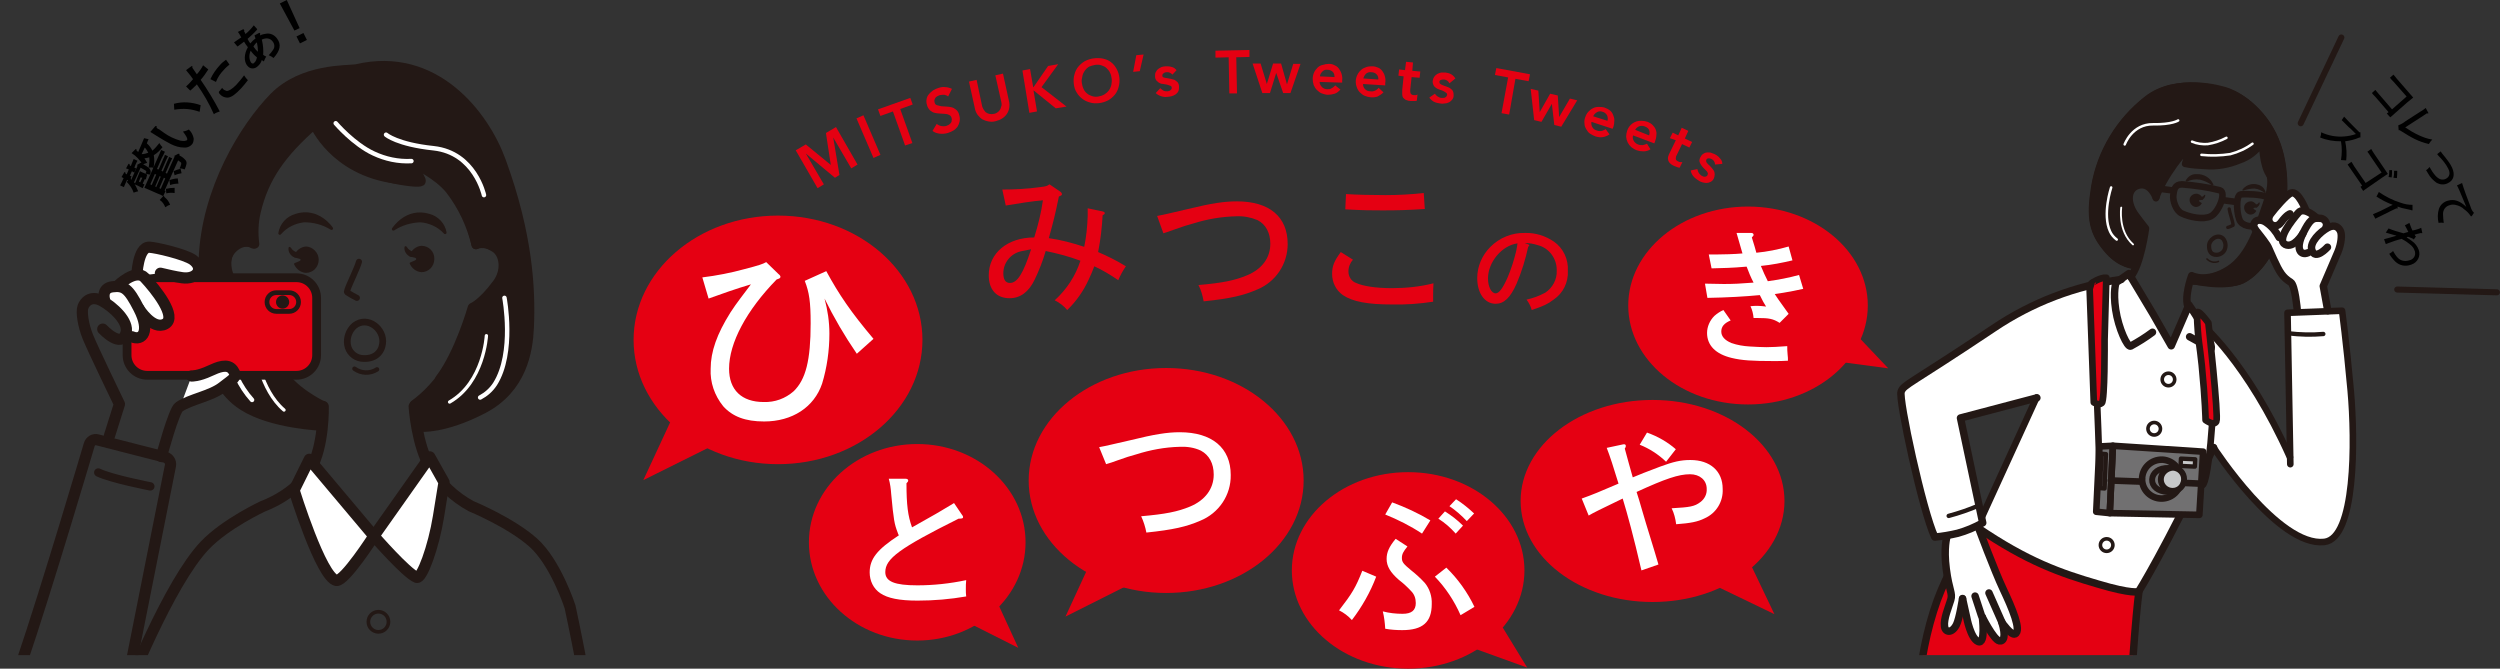 <?xml version="1.0" encoding="utf-8"?>
<!-- Generator: Adobe Illustrator 24.3.0, SVG Export Plug-In . SVG Version: 6.00 Build 0)  -->
<svg version="1.1" id="レイヤー_1" xmlns="http://www.w3.org/2000/svg" xmlns:xlink="http://www.w3.org/1999/xlink" x="0px"
	 y="0px" viewBox="0 0 720.1 192.6" style="enable-background:new 0 0 720.1 192.6;" xml:space="preserve">
<rect x="0" y="0" width="720.1" height="192.6" fill="#333333" stroke="none"/>
<style type="text/css">
	.st0{fill:#E50012;}
	.st1{fill:#FFFFFF;}
	.st2{clip-path:url(#SVGID_2_);}
	.st3{fill:none;stroke:#231815;stroke-width:1.06;stroke-linecap:round;stroke-linejoin:round;}
	.st4{fill:none;stroke:#231815;stroke-width:3.23;stroke-linecap:round;stroke-linejoin:round;}
	.st5{fill:none;stroke:#231815;stroke-width:3.02;stroke-linecap:round;stroke-linejoin:round;}
	.st6{fill:none;stroke:#231815;stroke-width:2.59;stroke-linecap:round;stroke-linejoin:round;}
	.st7{fill:#231815;stroke:#231815;stroke-width:2.58;stroke-linecap:round;stroke-linejoin:round;}
	.st8{fill:none;stroke:#FFFFFF;stroke-width:0.96;stroke-linecap:round;stroke-linejoin:round;}
	.st9{fill:none;stroke:#FFFFFF;stroke-width:1.29;stroke-linecap:round;stroke-linejoin:round;}
	.st10{fill:none;stroke:#231815;stroke-width:1.74;stroke-linecap:round;stroke-linejoin:round;}
	.st11{fill:none;}
	.st12{fill:#231815;stroke:#231815;stroke-width:0.87;stroke-linecap:round;stroke-linejoin:round;}
	.st13{fill:#231815;}
	.st14{fill:#E40012;}
	.st15{fill:none;stroke:#231815;stroke-width:2.53;stroke-linecap:round;stroke-linejoin:round;}
	.st16{fill:none;stroke:#231815;stroke-width:1.36;stroke-linecap:round;stroke-linejoin:round;}
	.st17{fill:none;stroke:#231815;stroke-width:1.94;stroke-linecap:round;stroke-linejoin:round;}
	.st18{fill:none;stroke:#231815;stroke-width:1.29;stroke-linecap:round;stroke-linejoin:round;}
	.st19{fill:#FFFFFF;stroke:#231815;stroke-width:3.23;stroke-linecap:round;stroke-linejoin:round;}
	.st20{fill:none;stroke:#231815;stroke-width:2.41;stroke-linecap:round;stroke-linejoin:round;}
	.st21{clip-path:url(#SVGID_4_);}
	.st22{fill:#4C4948;}
	.st23{fill:none;stroke:#231815;stroke-width:1.9;stroke-linecap:round;stroke-linejoin:round;}
	.st24{fill:none;stroke:#231815;stroke-width:2.15;stroke-linecap:round;stroke-linejoin:round;}
	.st25{fill:#231815;stroke:#231815;stroke-width:0.41;stroke-linecap:round;stroke-linejoin:round;}
	.st26{fill:#231815;stroke:#231815;stroke-width:0.49;stroke-linecap:round;stroke-linejoin:round;}
	.st27{fill:none;stroke:#231815;stroke-width:0.98;stroke-linecap:round;stroke-linejoin:round;}
	.st28{fill:none;stroke:#231815;stroke-width:1.23;stroke-linecap:round;stroke-linejoin:round;}
	.st29{fill:none;stroke:#231815;stroke-width:0.46;stroke-linecap:round;stroke-linejoin:round;}
	.st30{fill:none;stroke:#FFFFFF;stroke-width:0.73;stroke-linecap:round;stroke-linejoin:round;}
	.st31{fill:none;stroke:#FFFFFF;stroke-width:0.54;stroke-linecap:round;stroke-linejoin:round;}
	.st32{fill:none;stroke:#231815;stroke-width:1.04;stroke-linecap:round;stroke-linejoin:round;}
	.st33{fill:none;stroke:#231815;stroke-width:1.26;stroke-linecap:round;stroke-linejoin:round;}
	.st34{fill:#717071;}
	.st35{fill:#E50012;stroke:#231815;stroke-width:1.92;stroke-linecap:round;stroke-linejoin:round;}
	.st36{fill:#C7C8C9;stroke:#231815;stroke-width:1.71;stroke-linecap:round;stroke-linejoin:round;}
	.st37{fill:none;stroke:#231815;stroke-width:1.71;stroke-linecap:round;stroke-linejoin:round;}
	.st38{fill:#C7C8C9;stroke:#231815;stroke-width:1.26;stroke-linecap:round;stroke-linejoin:round;}
	.st39{fill:none;stroke:#231815;stroke-width:1.75;stroke-linecap:round;stroke-linejoin:round;}
</style>
<g id="レイヤー_2_1_">
	<g id="レイヤー_1-2">
		<ellipse class="st0" cx="224.1" cy="97.9" rx="41.6" ry="35.8"/>
		<path class="st1" d="M202.3,79.9c4.1-0.5,8.2-1.3,12.2-2.4c4.2-1.1,5.1-1.4,6.2-2l3.5,3.4c0.4,0.3,0.6,0.6,0.6,0.8
			c0,0.4-0.2,0.5-1.1,0.8C215,89.4,210,98.8,210,106.2c0,6.1,3.6,9.6,10,9.6c3.2,0.1,6.2-1,8.6-3.1c3.5-3.4,4.9-8.9,4.9-19.6
			c0-6.1-0.4-8.9-1.7-12.2l6.2-2.8c3.7,6.8,7.1,11.8,13.6,19.5l-4.8,4.3c-3.5-5.1-6.6-10.4-9.3-15.9c0.9,3.3,1.4,6.7,1.4,10.1
			c0,4.9-0.7,9.8-2.1,14.4c-2.3,6.8-8.6,10.9-16.7,10.9c-5.4,0-9.1-1.4-11.8-4.4c-2.5-3.1-3.8-6.9-3.6-10.8c0-4.9,1.8-10,5.7-16.2
			c1.8-2.8,3.9-5.4,5.9-8.1c-4.4,1.3-8.3,2.7-12.2,4.1L202.3,79.9z"/>
		<path class="st0" d="M317.6,60.9c0.4,0.1,0.6,0.2,0.6,0.5s-0.1,0.3-0.6,0.6c-0.2,3.6-0.6,7.1-1.3,10.6c2.8,1.2,5.4,2.5,8,4.1
			c-0.9,1.3-1.6,2.6-2.2,4c-2.2-1.5-4.5-2.9-6.9-4c-0.5,1.3-1,2.6-1.6,3.8c-1.5,3.3-3.6,6.3-6.2,8.8c-1-1.2-2.2-2.1-3.6-2.8
			c3.4-3.1,6-7,7.4-11.4c-3.2-1.2-6.6-2.1-10-2.8c-0.8,2.8-1.9,5.6-3.2,8.3c-1.7,3.5-4.1,5.3-7.2,5.3c-3.8,0-6-2.5-6-6.6
			c0-6.4,5.4-10.9,13.1-10.9c1.1-3.5,2-7.1,2.5-10.7c-2.7,0.2-7.2,0.9-10.7,1.5l-1-4.6c3.6,0,7.3-0.2,10.9-0.7
			c1.7-0.2,2-0.3,2.7-0.8l3.1,2.1c0.3,0.2,0.4,0.4,0.5,0.7c0,0.3-0.3,0.5-0.9,0.7c-1.1,5.4-1.6,7.3-2.9,12c3.5,0.5,6.9,1.4,10.2,2.5
			c0.6-2.9,0.9-5.9,1-8.9c0-0.5,0-1.1,0-1.5v-0.7L317.6,60.9z M294,72.4c-2.9,0.7-5,3.3-5,6.3c0,1.8,0.6,2.8,1.9,2.8
			c2.1,0,3.8-2.6,6.1-9.7C295.9,72,294.9,72.2,294,72.4z"/>
		<path class="st0" d="M333.3,62.2c2.7-0.5,3.2-0.7,8.9-2c6.9-1.7,10.6-2.2,14.1-2.2c9.3,0,14.6,4.4,14.6,12.3
			c0,5.7-3.4,10.9-8.8,13.1c-3.9,1.7-7.7,2.6-15.4,3.4c-0.3-1.6-0.7-3.2-1.5-4.7c6.9-0.6,10.4-1.3,14-2.8c4.3-1.8,6.7-5,6.7-9.1
			c0-3.1-1.3-5.6-3.7-6.8c-1.9-0.8-4-1.2-6.1-1.1c-4.2,0.1-8.4,0.8-12.5,2.1c-2.1,0.6-2.5,0.7-5.3,1.7c-1.6,0.6-1.7,0.6-3.2,1.1
			L333.3,62.2z"/>
		<path class="st0" d="M389.7,74.8c-0.8,0.9-1.3,2.1-1.3,3.4c0,1.4,0.8,2.8,2.2,3.3c2,0.9,5.6,1.5,10.3,1.5c4,0,8.1-0.4,12-1.4
			c-0.1,1.4-0.1,2.6-0.1,3.7c0,0.5,0,0.8,0,1.6c-3.9,0.6-7.9,0.9-11.9,0.8c-6.9,0-11.3-0.8-14.1-2.7c-2-1.4-3.1-3.7-3.1-6.1
			c0-2.3,0.6-3.7,2.5-6.3L389.7,74.8z M387.7,55.9c3,0.2,7.5,0.3,11.4,0.3c3.7,0,7.3-0.2,11-0.6l0.3,4.6c-4.8,0.3-7.5,0.4-12.1,0.4
			c-3.1,0-5.5,0-10.8-0.3L387.7,55.9z"/>
		<path class="st0" d="M440.2,70.4c0.3,0.1,0.3,0.2,0.3,0.3s-0.1,0.3-0.3,0.3c-0.8,3.7-1.9,7.3-3.4,10.8c-1.8,4-3.6,5.7-6,5.7
			c-3.1,0-5.3-3-5.3-7.4c0-3.4,1.4-6.6,3.8-9c2.6-2.6,6.2-4.1,9.9-4c3-0.1,5.9,0.8,8.4,2.5c2.7,1.9,4.2,5.1,4,8.4
			c0.2,3.3-1.4,6.5-4.1,8.3c-1.7,1.3-2.8,1.8-6.3,3c-0.3-1.1-0.8-2.1-1.5-3c1.9-0.4,3.7-1.1,5.4-2c2.1-1.4,3.4-3.8,3.3-6.3
			c0.1-3.5-2.2-6.6-5.5-7.4c-1.2-0.4-2.5-0.6-3.7-0.6L440.2,70.4z M428.6,80.2c0,2.4,1,4.3,2.2,4.3c1,0,2.1-1.5,3.5-4.7
			c1-2.4,1.8-4.9,2.4-7.4c0.2-0.8,0.3-1.6,0.4-2.3C432.6,70.7,428.6,75.5,428.6,80.2z"/>
		<polyline class="st0" points="194.4,118.7 185.3,138.3 205,128.5 		"/>
		<ellipse class="st0" cx="335.9" cy="138.4" rx="39.6" ry="32.4"/>
		<path class="st1" d="M316.6,128.8c2.7-0.5,3.2-0.7,9-2c6.9-1.7,10.6-2.3,14.2-2.3c9.3,0,14.7,4.5,14.7,12.3
			c0.1,5.8-3.4,11-8.8,13.2c-3.9,1.7-7.8,2.6-15.5,3.4c-0.3-1.6-0.8-3.2-1.5-4.7c6.9-0.6,10.5-1.3,14.1-2.8c4.3-1.8,6.8-5.1,6.8-9.2
			c0-3.2-1.3-5.6-3.7-6.9c-1.9-0.9-4-1.2-6.1-1.1c-4.3,0.1-8.5,0.9-12.6,2.2c-2.1,0.6-2.5,0.7-5.3,1.7c-1.6,0.6-1.7,0.6-3.3,1.1
			L316.6,128.8z"/>
		<polyline class="st0" points="316,157.9 306.9,177.6 326.6,167.7 		"/>
		<ellipse class="st0" cx="476" cy="144.3" rx="38" ry="29.1"/>
		<path class="st1" d="M467.5,128c0.4-0.1,0.8,0,0.8,0.4c0,0.2,0,0.4-0.3,0.8c1.1,3.9,1.3,4.9,2.3,8.3c0.6-0.3,5.2-2.1,7.9-3.1
			c3.8-1.4,5.9-1.9,8.7-1.9c5.7,0,9.3,3.2,9.3,8.3c0.2,3.6-1.8,7-5.2,8.5c-2,1-4.1,1.4-8.2,1.7c-0.2-1.6-0.6-3.2-1.3-4.6
			c5.3-0.3,6.6-0.5,8.3-1.8c1.2-0.9,1.9-2.3,1.8-3.8c0-2.5-2-4.2-4.8-4.2c-3.3,0-7.1,1.3-15.4,5.1c0.7,2.2,0.8,2.5,1.6,5.3
			c1.5,5.2,3.2,10.4,4.7,15.6l-4.9,1.7c-2.3-9.9-4-16.1-5.4-20.7c-6.6,3.2-8.3,4-9.8,4.9l-2-4.9c3.1-1.1,5-1.9,10.6-4.3
			c-1.4-4.6-2.5-8-3.4-10.3L467.5,128z M479.9,133c-2.2-2.1-4.8-3.8-7.6-4.9l2.1-3.5c3.1,1.1,5.9,2.7,8.3,4.8L479.9,133z"/>
		<polyline class="st0" points="491.6,167.5 511.1,176.9 501.6,157 		"/>
		<ellipse class="st0" cx="264.2" cy="156.2" rx="31.2" ry="28.3"/>
		<path class="st1" d="M277.1,148.3c0.2,0.2,0.3,0.4,0.3,0.7c0,0.3-0.3,0.4-1.3,0.4c-17,8.5-21.1,11.5-21.1,15.4
			c0,2.7,2.7,3.8,9.2,3.8c4.7,0,9.4-0.5,14.1-1.5c-0.1,0.9-0.1,1.7-0.1,2.6c0,0.7,0,1.4,0.1,2.1c-4.6,0.8-9.3,1.2-14,1.2
			c-5.3,0-8.6-0.7-10.7-2.1c-2-1.3-3.1-3.6-3.1-6c0-3.9,2.1-6.6,8.4-10.7c0-0.1-0.2-0.3-0.3-0.7c-1-2.6-1.2-3.7-1.9-11.2
			c-0.1-1.5-0.3-3-0.7-4.4h4.9c0.4,0,0.7,0.2,0.7,0.5s-0.2,0.5-0.5,0.8c0,6.2,0.4,9.4,1.6,12.7l6.9-3.9c0.8-0.5,2.6-1.5,5.2-3.1
			L277.1,148.3z"/>
		<polyline class="st0" points="286.5,171.8 293.3,186.6 278.6,179.2 		"/>
		<ellipse class="st0" cx="405.6" cy="164.3" rx="33.5" ry="28.3"/>
		<path class="st1" d="M396.4,166.1c-1.7,4.5-4.1,8.7-7,12.5c-1.1-1.2-2.3-2.1-3.7-2.8c3.8-4.9,4.8-6.6,6.7-11.4L396.4,166.1z
			 M405.4,157.4c-1.2,1.5-1.6,2.2-1.6,3.3c0,1.2,0.4,1.7,2.7,3.6c1.4,1.1,2.7,2.3,3.9,3.6c1.4,1.7,2.1,3.9,2,6.1
			c0,5.2-2.6,7.5-8.5,7.5c-1.6,0-3.3-0.1-4.9-0.4c-0.1-1.7-0.3-3.4-0.7-5c1.9,0.5,3.8,0.7,5.7,0.7c2.6,0,3.8-1,3.8-3.1
			c0-1.3-0.4-2.5-1.3-3.4c-1.1-1.2-2.3-2.3-3.6-3.3c-2.4-2.1-3.5-3.9-3.5-6c0-1.9,0.7-3.5,2.6-5.8L405.4,157.4z M401,144.7
			c3.8,1.4,7.5,3.1,11,5.2l-2.4,3.8c-3.3-2.2-6.9-4-10.6-5.5L401,144.7z M416.6,163.5c3.3,3.2,6.1,7.1,8.1,11.3l-4,2.4
			c-1.8-4.1-4.3-7.9-7.4-11.1L416.6,163.5z M416.2,147.3c1.9,1.2,3.6,2.5,5.2,4.1l-2.1,2.3c-1.5-1.7-3.1-3.1-5-4.3L416.2,147.3z
			 M419.4,143.8c1.9,1.2,3.6,2.6,5.2,4.1l-2.1,2.2c-1.5-1.6-3.2-3.1-5-4.3L419.4,143.8z"/>
		<polyline class="st0" points="431.4,178.4 439.9,192.3 424.4,186.7 		"/>
		<ellipse class="st0" cx="503.5" cy="88" rx="34.5" ry="28.5"/>
		<path class="st1" d="M504.5,67.1c0.4,0,0.6,0.3,0.6,0.5s0,0.3-0.5,0.8c0.7,2.3,1,3.2,1.3,4.4c3.1-0.3,6.2-0.9,9.3-1.8l1.1,4
			c-3,0.7-6,1.3-9.1,1.6c0.6,1.5,1.3,3,2,4.4c3-0.4,6.1-1,9-1.8l1.2,4c-2.3,0.5-3.2,0.7-5.6,1.1c-1.1,0.2-2,0.3-2.6,0.4l1,1.5
			c0.2,0.3,1.2,1.7,3,4.2l-2.6,2.6c-1.9-1.2-3.1-1.4-6.3-1.4c-0.4,0-0.6,0-1.2,0c-0.1-1.2-0.4-2.4-0.9-3.4c0.7-0.1,1.4-0.1,2.1-0.1
			c0.8,0,1.6,0.1,2.4,0.2c-0.5-0.8-1.1-1.8-1.8-3.3c-4.2,0.4-9.3,0.7-15.1,0.8l-0.7-4.1c0.9,0,4,0.1,5.4,0.1c2.8,0,4.9-0.1,8.6-0.4
			c-0.8-1.5-1.4-3-2-4.6c-4.5,0.4-6.7,0.4-10.1,0.5l-0.8-4c1.1,0,1.5,0,2.1,0c1.9,0,5.5-0.1,7.6-0.3c-0.1-0.4-0.3-1-1.7-5.9
			L504.5,67.1z M498.5,92.3c-1.9,0.8-2.7,1.8-2.7,3.2s1,2.5,2.9,3.3c1.7,0.6,3.5,0.9,5.3,1c1.5,0.1,3.6,0.2,4.8,0.2
			c1.7,0,3.2-0.1,6-0.3c0,1,0,1.3,0.1,2.4c0.1,0.8,0.1,1.1,0.1,1.8c-1.6,0.1-2.3,0.1-4.1,0.1c-6.3,0-9.2-0.2-12.1-0.9
			c-4.6-1.1-7.1-3.6-7.1-7.2c0-1.8,0.8-3.6,2.1-4.9c0.8-0.7,1.7-1.3,2.6-1.7L498.5,92.3z"/>
		<polyline class="st0" points="532.7,94.3 543.9,106.1 527.5,103.9 		"/>
		<path class="st0" d="M229.2,43.3l2.9-1.7l7.2,5.9l-1.4-9.2l2.9-1.7l6.2,10.8l-1.8,1.1l-5.2-8.9l0,0l1.8,10.8l-1.3,0.8l-8.4-7l0,0
			l5.2,8.9l-1.8,1.1L229.2,43.3z"/>
		<path class="st0" d="M246.7,34.1l2-0.9l4.9,11.4l-2,0.9L246.7,34.1z"/>
		<path class="st0" d="M257.2,32.1l-3.6,1.3l-0.7-1.9l9.3-3.3l0.7,1.9l-3.6,1.3l3.5,9.8l-2.1,0.7L257.2,32.1z"/>
		<path class="st0" d="M273.1,27.8c-0.3-0.3-0.7-0.4-1.1-0.5c-0.4,0-0.8,0-1.3,0.1c-0.2,0.1-0.5,0.2-0.7,0.3
			c-0.2,0.1-0.4,0.3-0.5,0.4c-0.1,0.2-0.3,0.4-0.3,0.6c-0.1,0.2-0.1,0.5,0,0.8c0.1,0.4,0.3,0.7,0.7,0.8c0.4,0.1,0.8,0.2,1.2,0.3
			c0.5,0,1,0.1,1.5,0.1c0.5,0,1,0.1,1.5,0.2c0.5,0.1,0.9,0.4,1.3,0.7c0.5,0.4,0.8,1,0.9,1.6c0.2,0.6,0.2,1.2,0.1,1.8
			c-0.1,0.5-0.3,1-0.6,1.5c-0.3,0.4-0.7,0.8-1.2,1.1c-0.5,0.3-1,0.5-1.6,0.7c-0.7,0.2-1.5,0.3-2.3,0.2c-0.8-0.1-1.5-0.3-2.1-0.8
			l1.2-2c0.4,0.3,0.8,0.5,1.3,0.6c0.5,0.1,1,0.1,1.4,0c0.3-0.1,0.5-0.2,0.7-0.3c0.2-0.1,0.4-0.3,0.6-0.5c0.2-0.2,0.3-0.4,0.3-0.7
			c0.1-0.3,0.1-0.5,0-0.8c-0.1-0.4-0.3-0.7-0.7-0.9c-0.4-0.2-0.8-0.3-1.2-0.3c-0.5,0-1-0.1-1.5-0.1c-0.5,0-1-0.1-1.5-0.2
			c-0.5-0.1-0.9-0.4-1.3-0.7c-0.4-0.4-0.8-1-0.9-1.6c-0.2-0.6-0.2-1.1-0.1-1.7c0.1-0.5,0.3-1,0.7-1.4c0.3-0.4,0.8-0.8,1.2-1.1
			c0.5-0.3,1-0.5,1.6-0.7c0.6-0.2,1.3-0.3,1.9-0.2c0.6,0,1.3,0.2,1.9,0.5L273.1,27.8z"/>
		<path class="st0" d="M290.6,29c0.2,0.7,0.2,1.4,0.1,2.1c-0.2,1.2-0.9,2.3-2,3c-0.6,0.4-1.2,0.6-1.9,0.8c-0.7,0.2-1.3,0.2-2,0.1
			c-0.6-0.1-1.2-0.3-1.8-0.6c-0.5-0.3-1-0.8-1.4-1.3c-0.4-0.6-0.7-1.2-0.8-1.9l-1.7-7.7l2.2-0.5l1.6,7.6c0.1,0.3,0.2,0.6,0.4,0.9
			c0.2,0.3,0.4,0.6,0.6,0.8c0.3,0.2,0.6,0.4,1,0.5c0.4,0.1,0.9,0.1,1.4,0c0.5-0.1,0.9-0.3,1.2-0.6c0.3-0.2,0.5-0.5,0.7-0.9
			c0.1-0.3,0.2-0.7,0.3-1c0-0.3,0-0.7-0.1-1l-1.7-7.6l2.2-0.5L290.6,29z"/>
		<path class="st0" d="M294.5,20.3l2.2-0.4l0.9,5.2h0.1l4.2-6.1l2.9-0.5l-4.8,6.6l7.2,5.6l-3.1,0.5l-6.3-5.1h-0.1l1,6l-2.2,0.4
			L294.5,20.3z"/>
		<path class="st0" d="M309.3,24.2c-0.1-0.9-0.1-1.9,0.2-2.8c0.2-0.8,0.6-1.6,1.1-2.2c0.5-0.6,1.2-1.2,1.9-1.6
			c0.8-0.4,1.7-0.7,2.6-0.8c0.9-0.1,1.8-0.1,2.7,0.1c0.8,0.2,1.6,0.5,2.2,1c0.7,0.5,1.2,1.2,1.6,1.9c0.9,1.6,1.1,3.5,0.6,5.3
			c-0.2,0.8-0.6,1.6-1.1,2.2c-0.5,0.6-1.2,1.2-1.9,1.6c-0.8,0.4-1.7,0.7-2.6,0.8c-0.9,0.1-1.8,0.1-2.7-0.2c-1.6-0.4-3-1.5-3.8-2.9
			C309.7,26,309.4,25.1,309.3,24.2z M311.6,23.8c0.1,0.6,0.2,1.2,0.5,1.8c0.2,0.5,0.6,1,1,1.3c0.4,0.4,0.9,0.6,1.5,0.8
			c0.6,0.2,1.2,0.2,1.8,0.1c0.6-0.1,1.2-0.3,1.7-0.6c1-0.6,1.7-1.5,2-2.7c0.1-0.6,0.2-1.2,0.1-1.9c-0.1-0.6-0.2-1.2-0.5-1.7
			c-0.2-0.5-0.6-0.9-1-1.3c-0.4-0.4-0.9-0.6-1.5-0.8c-0.6-0.2-1.2-0.2-1.8-0.1c-0.6,0.1-1.2,0.3-1.7,0.5c-0.5,0.3-0.9,0.7-1.2,1.1
			c-0.3,0.4-0.6,1-0.7,1.5C311.6,22.6,311.5,23.2,311.6,23.8z"/>
		<path class="st0" d="M327.3,15.9l2.1-0.2l-1.1,4.8l-1.9,0.2L327.3,15.9z"/>
		<path class="st0" d="M337.7,21.5c-0.4-0.5-1.1-0.8-1.7-0.7c-0.3,0-0.6,0.1-0.8,0.3c-0.3,0.1-0.4,0.4-0.4,0.7
			c0,0.2,0.1,0.5,0.4,0.5c0.3,0.1,0.6,0.2,0.9,0.2l1.1,0.2c0.4,0.1,0.8,0.2,1.1,0.3c0.3,0.2,0.6,0.4,0.9,0.7
			c0.3,0.4,0.4,0.8,0.4,1.3c0,0.4,0,0.9-0.2,1.3c-0.2,0.4-0.5,0.7-0.8,0.9c-0.3,0.2-0.7,0.4-1.1,0.5c-0.4,0.1-0.9,0.2-1.3,0.2
			c-0.6,0.1-1.2,0-1.8-0.2c-0.6-0.2-1.1-0.5-1.5-0.9l1.3-1.4c0.3,0.3,0.6,0.5,0.9,0.7c0.4,0.2,0.8,0.2,1.1,0.2c0.2,0,0.3,0,0.5-0.1
			c0.2,0,0.3-0.1,0.4-0.2c0.1-0.1,0.2-0.2,0.3-0.3c0.1-0.1,0.1-0.3,0.1-0.4c0-0.3-0.1-0.5-0.4-0.6c-0.3-0.1-0.6-0.2-0.9-0.3
			c-0.3-0.1-0.7-0.1-1.1-0.2c-0.4,0-0.8-0.1-1.1-0.3c-0.3-0.1-0.6-0.4-0.9-0.7c-0.3-0.4-0.4-0.8-0.4-1.2c0-0.4,0-0.9,0.2-1.2
			c0.2-0.4,0.4-0.7,0.7-0.9c0.3-0.3,0.7-0.4,1-0.6c0.4-0.1,0.8-0.2,1.2-0.2c0.6,0,1.1,0,1.7,0.2c0.6,0.1,1,0.5,1.4,0.9L337.7,21.5z"
			/>
		<path class="st0" d="M353.9,16.5l-3.8,0.1l0-2l9.8-0.2v2l-3.8,0.1l0.2,10.4h-2.2L353.9,16.5z"/>
		<path class="st0" d="M360.8,18.3h2.3l1.8,5.9l0,0l1.8-5.9h2.3l1.7,6l0,0l1.8-5.9h2.1l-2.9,8.4h-2.1l-2-5.8l0,0l-1.8,5.8h-2.2
			L360.8,18.3z"/>
		<path class="st0" d="M380.1,23.6c0,0.6,0.3,1.1,0.7,1.5c0.4,0.4,0.9,0.6,1.5,0.6c0.5,0,0.9,0,1.3-0.3c0.4-0.2,0.7-0.5,1-0.8
			l1.5,1.2c-0.5,0.5-1,1-1.7,1.2c-0.6,0.2-1.3,0.3-1.9,0.3c-0.6,0-1.2-0.2-1.8-0.4c-0.5-0.2-1-0.6-1.4-1c-0.4-0.4-0.7-0.9-0.9-1.4
			c-0.4-1.2-0.4-2.5,0.1-3.6c0.2-0.5,0.6-1,1-1.4c0.4-0.4,0.9-0.7,1.5-0.8c0.6-0.2,1.2-0.3,1.8-0.3c0.6,0,1.1,0.1,1.6,0.4
			c0.5,0.2,0.9,0.5,1.2,0.9c0.3,0.4,0.6,0.9,0.8,1.5c0.2,0.7,0.3,1.3,0.2,2v0.6L380.1,23.6z M384.4,22.2c0-0.5-0.1-1.1-0.5-1.5
			c-0.4-0.4-1-0.6-1.5-0.6c-0.6-0.1-1.1,0.1-1.5,0.5c-0.4,0.4-0.7,0.9-0.7,1.4L384.4,22.2z"/>
		<path class="st0" d="M392.6,24.2c0,0.6,0.2,1.1,0.6,1.5c0.4,0.4,0.9,0.6,1.5,0.6c0.5,0.1,0.9,0,1.4-0.2c0.4-0.2,0.7-0.4,1-0.8
			l1.4,1.3c-0.5,0.5-1.1,0.9-1.7,1.2c-1.2,0.4-2.5,0.3-3.7-0.2c-0.5-0.2-1-0.6-1.4-1c-0.4-0.4-0.7-0.9-0.9-1.5
			c-0.7-1.8-0.1-3.8,1.3-5c0.4-0.4,1-0.6,1.5-0.8c0.6-0.2,1.2-0.2,1.8-0.2c0.5,0,1.1,0.2,1.6,0.4c0.5,0.2,0.9,0.6,1.2,1
			c0.3,0.4,0.6,1,0.7,1.5c0.2,0.7,0.2,1.3,0.1,2v0.6L392.6,24.2z M397,22.9c0.1-0.5-0.1-1.1-0.5-1.5c-0.4-0.4-0.9-0.6-1.5-0.6
			c-0.6-0.1-1.1,0.1-1.5,0.4c-0.4,0.4-0.7,0.9-0.8,1.4L397,22.9z"/>
		<path class="st0" d="M402.8,21.8l0.2-1.8l1.7,0.2l0.3-2.4L407,18l-0.2,2.4l2.3,0.2l-0.2,1.8l-2.3-0.2l-0.4,3.7c0,0.3,0,0.7,0.1,1
			c0.2,0.3,0.5,0.5,0.9,0.5c0.2,0,0.4,0,0.6,0c0.2,0,0.4-0.1,0.5-0.2l-0.2,1.8c-0.3,0.1-0.5,0.1-0.8,0.1c-0.3,0-0.6,0-0.9,0
			c-0.5,0-0.9-0.1-1.4-0.3c-0.3-0.1-0.6-0.4-0.8-0.6c-0.2-0.3-0.3-0.6-0.3-1c0-0.4,0-0.9,0-1.3l0.4-3.9L402.8,21.8z"/>
		<path class="st0" d="M417.5,24c-0.3-0.6-0.8-1-1.5-1.1c-0.3,0-0.6,0-0.9,0.1c-0.3,0.1-0.5,0.3-0.5,0.6c0,0.2,0.1,0.5,0.3,0.6
			c0.3,0.2,0.5,0.3,0.8,0.4l1.1,0.4c0.4,0.1,0.7,0.3,1,0.5c0.3,0.2,0.6,0.5,0.7,0.8c0.2,0.4,0.2,0.9,0.2,1.3c0,0.4-0.2,0.9-0.5,1.2
			c-0.3,0.3-0.6,0.6-0.9,0.7c-0.4,0.2-0.8,0.3-1.2,0.3c-0.4,0.1-0.9,0.1-1.3,0c-0.6-0.1-1.2-0.2-1.8-0.5c-0.5-0.3-1-0.7-1.3-1.2
			l1.6-1.1c0.2,0.3,0.5,0.6,0.8,0.8c0.3,0.2,0.7,0.4,1.1,0.4c0.2,0,0.3,0,0.5,0c0.2,0,0.3,0,0.5-0.1c0.1-0.1,0.3-0.1,0.4-0.3
			c0.1-0.1,0.2-0.3,0.2-0.4c0.1-0.3,0-0.5-0.3-0.7c-0.2-0.2-0.5-0.3-0.8-0.5c-0.3-0.1-0.7-0.3-1.1-0.4c-0.4-0.1-0.7-0.3-1-0.5
			c-0.3-0.2-0.6-0.5-0.7-0.8c-0.2-0.4-0.3-0.9-0.2-1.3c0.1-0.8,0.6-1.5,1.3-1.9c0.4-0.2,0.7-0.3,1.1-0.4c0.4,0,0.8,0,1.3,0
			c0.6,0.1,1.1,0.2,1.6,0.5c0.5,0.3,0.9,0.7,1.2,1.2L417.5,24z"/>
		<path class="st0" d="M434.4,22.3l-3.8-0.7l0.4-2l9.7,1.8l-0.4,2l-3.8-0.7L434.7,33l-2.2-0.4L434.4,22.3z"/>
		<path class="st0" d="M440.9,25.6l2.2,0.5l0.4,6.2l0,0l3-5.3l2.2,0.5l0.4,6.2l0,0l3.1-5.3l2.1,0.5l-4.6,7.6l-2-0.5l-0.7-6.1l0,0
			l-3,5.2l-2.1-0.5L440.9,25.6z"/>
		<path class="st0" d="M458.4,35.1c-0.1,0.6,0,1.1,0.3,1.6c0.3,0.5,0.8,0.8,1.3,0.9c0.4,0.2,0.9,0.2,1.4,0.1
			c0.4-0.1,0.8-0.3,1.1-0.5l1.1,1.5c-0.6,0.4-1.2,0.7-2,0.8c-0.7,0.1-1.3,0-2-0.2c-0.6-0.2-1.1-0.5-1.6-0.8
			c-0.5-0.3-0.8-0.8-1.1-1.3c-0.3-0.5-0.5-1-0.5-1.6c-0.1-0.6,0-1.3,0.2-1.8c0.2-0.6,0.5-1.2,0.9-1.6c0.4-0.4,0.8-0.8,1.3-1
			c0.5-0.3,1.1-0.4,1.6-0.4c0.6,0,1.2,0,1.8,0.2c0.5,0.2,1,0.4,1.5,0.8c0.4,0.3,0.7,0.7,0.9,1.2c0.2,0.5,0.4,1,0.4,1.6
			c0,0.7-0.1,1.4-0.3,2l-0.2,0.5L458.4,35.1z M463,34.8c0.2-0.5,0.1-1.1-0.1-1.6c-0.3-0.5-0.8-0.9-1.3-1c-0.5-0.2-1.1-0.2-1.6,0.1
			c-0.5,0.3-0.9,0.7-1.1,1.2L463,34.8z"/>
		<path class="st0" d="M470.4,39c-0.2,0.5-0.1,1.1,0.2,1.6c0.3,0.5,0.7,0.8,1.2,1c0.4,0.2,0.9,0.2,1.4,0.2c0.4-0.1,0.8-0.2,1.2-0.4
			l1,1.6c-0.6,0.4-1.3,0.6-2,0.6c-0.7,0-1.3-0.1-1.9-0.3c-0.6-0.2-1.1-0.5-1.6-0.9c-0.9-0.8-1.4-1.8-1.5-3c0-0.6,0.1-1.2,0.3-1.8
			c0.6-1.7,2.2-2.9,4.1-2.8c0.6,0,1.2,0.1,1.8,0.3c0.5,0.2,1,0.5,1.4,0.9c0.4,0.4,0.7,0.8,0.9,1.3c0.2,0.5,0.3,1.1,0.2,1.6
			c0,0.7-0.2,1.3-0.4,1.9l-0.2,0.5L470.4,39z M475,39c0.2-0.5,0.2-1.1,0-1.6c-0.3-0.5-0.7-0.8-1.3-1c-0.5-0.2-1.1-0.2-1.6,0
			c-0.5,0.2-0.9,0.6-1.1,1L475,39z"/>
		<path class="st0" d="M481,39.8l0.8-1.6l1.6,0.8l1-2.2l1.9,0.9l-1,2.2l2.1,1l-0.8,1.6l-2.1-1l-1.6,3.3c-0.2,0.3-0.2,0.7-0.2,1
			c0,0.3,0.3,0.5,0.7,0.7c0.2,0.1,0.4,0.2,0.6,0.2c0.2,0,0.4,0,0.6,0l-0.8,1.6c-0.3,0-0.6-0.1-0.8-0.2c-0.3-0.1-0.5-0.2-0.8-0.3
			c-0.4-0.2-0.8-0.4-1.2-0.8c-0.2-0.2-0.4-0.5-0.5-0.9c-0.1-0.3-0.1-0.7,0-1c0.1-0.4,0.3-0.8,0.5-1.2l1.7-3.5L481,39.8z"/>
		<path class="st0" d="M494,47.4c0-0.7-0.4-1.3-1-1.6c-0.3-0.1-0.5-0.2-0.8-0.2c-0.3,0-0.6,0.1-0.7,0.4c-0.1,0.2-0.1,0.5,0,0.7
			c0.2,0.3,0.4,0.5,0.6,0.7c0.3,0.2,0.5,0.5,0.8,0.8c0.3,0.3,0.5,0.6,0.7,0.9c0.2,0.3,0.3,0.7,0.3,1.1c0,0.4-0.1,0.9-0.3,1.3
			c-0.2,0.4-0.5,0.7-0.9,0.9c-0.4,0.2-0.8,0.3-1.2,0.3c-0.4,0-0.8-0.1-1.2-0.2c-0.4-0.1-0.8-0.3-1.2-0.6c-0.5-0.3-1-0.7-1.4-1.2
			c-0.4-0.5-0.6-1-0.7-1.6l1.9-0.4c0.1,0.4,0.2,0.7,0.4,1.1c0.2,0.3,0.5,0.6,0.8,0.8c0.1,0.1,0.3,0.1,0.4,0.2
			c0.2,0.1,0.3,0.1,0.5,0.1c0.2,0,0.3,0,0.5-0.1c0.1-0.1,0.3-0.2,0.3-0.3c0.1-0.2,0.2-0.5,0.1-0.7c-0.1-0.3-0.3-0.5-0.5-0.7
			c-0.2-0.2-0.5-0.5-0.8-0.8c-0.3-0.3-0.5-0.6-0.7-0.9c-0.2-0.3-0.3-0.6-0.4-1c0-0.4,0.1-0.9,0.4-1.3c0.2-0.4,0.5-0.7,0.9-0.9
			c0.3-0.2,0.7-0.3,1.1-0.3c0.4,0,0.8,0,1.2,0.2c1,0.3,1.8,0.8,2.4,1.6c0.4,0.4,0.6,1,0.6,1.5L494,47.4z"/>
		<g>
			<defs>
				<rect id="SVGID_1_" x="-4" y="-9.7" width="175.3" height="198.4"/>
			</defs>
			<clipPath id="SVGID_2_">
				<use xlink:href="#SVGID_1_"  style="overflow:visible;"/>
			</clipPath>
			<g class="st2">
				<circle class="st3" cx="109" cy="179.1" r="2.9"/>
				<circle class="st3" cx="109" cy="208.1" r="2.9"/>
				<circle class="st3" cx="109" cy="237.1" r="2.9"/>
				<path class="st4" d="M150.2,190.4c0,0,1.6,11.9,2.1,43.5c0.2,13.4,0.3,13.3,0.3,13.3"/>
				<path class="st4" d="M61.5,194.7c0,0-2.9,26.6-1.9,51.9"/>
				<path class="st5" d="M137.8,69.8c0,0,1.4-0.7,4.8,1.4c2.8,1.7,3.6,6.7,0.7,10.6c-4.3,5.8-7.1,6.9-7.1,6.9s-3.7,13.1-9.4,20.6"/>
				<path class="st6" d="M73,69.6c0,0-0.8-2.4-0.1-7.5c1-7.6,7.7-20.4,17-28.7c0,0,8.7,16.2,26.4,18.7c1.9,0.3,4.4,0.6,5,0.2
					l-2.2-5.2c0,0,7,3.2,10.5,7.6c3.6,4.7,6.1,10,7.5,15.8"/>
				<path class="st4" d="M36.2,199.6c0,0,12.4-31.6,22.8-42.5c6-6.3,16.8-11.3,16.8-11.3s9.2-3.2,13.7-10.7c3.9-6.6,3.6-18,3.6-18"
					/>
				<path class="st4" d="M119.3,117.1c0,0,0.7,11.1,4.7,17.7c2.9,4.6,6.9,8.4,11.7,11c0,0,11.4,4.7,17.9,10.5s10.6,18.5,10.6,18.5
					s6.3,28.9,9.4,53.9c2.6,21.2,1.9,18.9,1.9,18.9"/>
				<path class="st7" d="M73.4,70.3c-0.4-3.1-0.3-6.2,0.4-9.2c2.3-10,7.4-17,16.7-25.2c0,0,5.6,13.3,23.3,15.7
					c1.9,0.3,7,0.6,7.5,0.2l-2.8-5.7c0,0,7.6,3.1,11.1,7.5c5.8,7.1,7.5,16.9,7.5,16.9s2.2-1.1,5.5,0.7c2.8,1.6,3.3,5.5,1.4,9.6
					c-1.5,3.3-3.9,6-7,7.9c0,0-5.1,18.8-17.7,27.8l1.9,6.6c0,0,6.7,0.6,17.9-5.2c11.4-5.9,13.1-16.8,13.4-23.5
					c0.5-11.1-0.3-26.8-8.1-48.1c-4.8-13.2-19.1-31.9-41.8-26.5c-2.5,0.4-15.5-0.3-23.8,8.2S59.2,54.6,58.5,74.9
					c-0.6,16.7-0.2,34.6,11.4,42c8.3,5.4,23,5.9,23,5.9l0.1-6c0,0-9.3-4.3-12.7-11c-2.1-4.3-7.1-17-7.1-17c-3.4-1.7-5.9-4.6-7.2-8.1
					c-1.5-4.2-1-7.7,1.9-9.8C69.5,69.7,71.6,69.4,73.4,70.3z"/>
				<path class="st8" d="M73.6,100.8c0,0,1.3,11.4,8.2,17.3"/>
				<path class="st9" d="M66,88.2c0,0-0.9,7.4,0,12.9c0.8,5.3,3.1,10.2,6.6,14.1"/>
				<path class="st9" d="M96.7,35.5c0,0,5.1,6,10.9,8.7c3.4,1.6,7.1,2.4,10.9,2.2"/>
				<path class="st9" d="M111.2,38.8c0,0,3.2,2.8,13.7,3.9c11.9,1.3,14.5,13.5,14.5,13.5"/>
				<path class="st8" d="M140.1,96.7c0,0-0.7,13.4-10.6,19.1"/>
				<path class="st9" d="M145.3,85.8c0,0,3,15.8-2.7,24.8c-1.1,1.7-2.6,3-4.3,3.9"/>
				<path class="st5" d="M73,70.1c-2-1.1-4.4-0.8-6,0.8c-2.8,2.8-2.2,7.8,0.1,11c4.5,6.3,6.2,6.9,6.2,6.9s3.8,13.1,9.5,20.6"/>
				<path class="st10" d="M103.4,75.4c-0.5,1.9-2.8,6.4-3.4,8.3c-0.1,0.2-0.1,0.4,0,0.5c0.9,0.6,1.8,1.1,2.8,1.6"/>
				<path class="st11" d="M106.3,84.8c0.1,0.2,0.6,0.4,0.7,0.6"/>
				<path class="st12" d="M80.6,67.2c1.8-2.1,4.3-3.3,7-3.6c2.8,0,5.5,0.7,7.9,2.2c0,0-3.8-5.8-10.2-3.8
					C82.8,62.7,81,64.7,80.6,67.2z"/>
				<path class="st12" d="M128.2,67c-1.8-2-4.4-3.2-7.1-3.4c-2.8,0.1-5.5,0.9-7.8,2.4c0,0,3.7-5.9,10.2-4
					C125.9,62.6,127.8,64.6,128.2,67z"/>
				<path class="st13" d="M86.7,73.1c0,0-2.2-0.5-2.8-1.6c-0.1-0.1-0.3-0.4-0.5-0.4c-0.1,0-0.3,0.1-0.3,0.4c-0.1,1,0.5,2,1.4,2.5
					c0.1,0,0.2,0.1,0.3,0.1c1.1,0.4,2.1-0.7,2.1-0.8c0-0.1,0-0.1,0-0.2C86.8,73.2,86.8,73.1,86.7,73.1z"/>
				<path class="st13" d="M91.8,74.8c0,2.1-1.6,3.8-3.7,3.8c0,0,0,0,0,0c-1.5-0.1-2.8-1.1-3.4-2.5c-0.2-0.5,1.9-0.7,1.9-1.3
					c0-0.4-2.1-0.5-2-0.9c0.5-1.6,1.9-2.8,3.6-2.9C90.1,71.1,91.8,72.8,91.8,74.8z"/>
				<path class="st13" d="M120.1,72.9c0,0-2.2-0.5-2.8-1.6c-0.1-0.1-0.2-0.4-0.5-0.4c-0.1,0-0.3,0.1-0.3,0.4c-0.1,1,0.5,2,1.4,2.5
					c0.1,0,0.2,0.1,0.3,0.1c1.1,0.4,2.1-0.7,2.1-0.8c0-0.1,0-0.1,0-0.2C120.2,72.9,120.2,72.9,120.1,72.9z"/>
				<path class="st13" d="M125.1,74.6c0,2.1-1.6,3.8-3.7,3.8c0,0,0,0,0,0c-1.5-0.1-2.8-1.1-3.4-2.5c-0.2-0.5,1.9-0.7,1.9-1.3
					s-2.1-0.5-2-0.9c0.5-1.6,1.9-2.8,3.5-2.9C123.5,70.8,125.2,72.5,125.1,74.6z"/>
				<path class="st14" d="M42.4,80h43c3.2,0,5.8,2.6,5.8,5.8v16.5c0,3.2-2.6,5.8-5.8,5.8h-43c-3.2,0-5.8-2.6-5.8-5.8V85.8
					C36.6,82.6,39.2,80,42.4,80z"/>
				<path class="st15" d="M42.4,80h43c3.2,0,5.8,2.6,5.8,5.8v16.5c0,3.2-2.6,5.8-5.8,5.8h-43c-3.2,0-5.8-2.6-5.8-5.8V85.8
					C36.6,82.6,39.2,80,42.4,80z"/>
				<path class="st16" d="M79.6,84.3h3.7c1.5,0,2.7,1.2,2.7,2.7v0c0,1.5-1.2,2.7-2.7,2.7h-3.7c-1.5,0-2.7-1.2-2.7-2.7v0
					C76.9,85.5,78.1,84.3,79.6,84.3z"/>
				<circle class="st13" cx="81.4" cy="87" r="1.9"/>
				<path class="st17" d="M104,103.2c-2-0.3-3.6-1.9-3.9-3.9c-0.3-2,0.4-4.1,2-5.5c3.8-3,8.7,1,8.1,5.2
					C109.9,101.4,108,103.7,104,103.2z"/>
				<path class="st18" d="M102.1,106.2c1.9,1.4,4.5,1.5,6.5,0.2"/>
				<path class="st19" d="M39.4,79.5c0,0,0.3-8.4,3.6-8.3c2,0.1,10.1,2,12.5,3.6c3.5,2.5,1.2,5.8-3,5.2c-2.1-0.3-4.2-0.8-6.3-1.3"/>
				<path class="st19" d="M33.9,82.3c0,0,5.2-5.1,7.8-2.3c3.1,3.3,9.5,11.3,5.9,13.3S40,88.9,40,88.9"/>
				<path class="st19" d="M30.1,86.3c0,0-1-3.3,2.3-3.7s4.6,0.4,7.6,6.3c3.4,6.6,1,9.4-2,8.1"/>
				<path class="st20" d="M43.3,140.1c0,0-11.3-2.2-15-4"/>
				<path class="st19" d="M46.5,131.5c0,0,3.6-13.4,5.1-14.3c3.2-2.2,9.2-3.1,12.5-5.7c3-2.4,4.5-2.8,3-4.9s-4.4-0.8-6.6,0.2
					c-3.4,1.6-5.3,1.5-5.3,1.5"/>
				<path class="st4" d="M31.5,125.6l2.9-9.2c0,0-7.7-15.9-9.1-19.4s-1.9-7.2-1.4-8.6s2.2-3.4,5.4-1.8c3.3,1.8,7.9,6,7,9.3
					c-1.3,4.7-6.7-1.1-6.7-1.1"/>
				<path class="st4" d="M33.2,214l15.9-79.9c0.2-1.1-0.5-2.1-1.5-2.4l-19.5-5c-1-0.3-2.1,0.3-2.4,1.4c0,0-12.2,41.3-19.4,62.5
					c-9.7,28.6-4.3,52.5,17.5,53.4c12.6,0.5,28.1-20.9,36.4-33.8"/>
				<path class="st19" d="M107.7,154.4c0,0,9.3,10.7,12.3,11.9c1.5,0.6,4.9-8.8,6.3-17.5c1.4-8.7,1.6-9.9,1.6-9.9l-4.1-7.3
					L107.7,154.4l-18.6-22.1l-4.4,8.9c0,0,7.8,25.2,12.2,26C99.3,167.5,107.7,154.4,107.7,154.4z"/>
				<path d="M39.5,47.5l1-0.6c0.1,0,0.2,0,0.3,0c0.1,0,0.1,0.1,0.1,0.3c0.8,0.3,1.6,0.8,2.2,1.4c0.2,0.3,0.3,0.6,0.3,0.9
					c0,0.3-0.1,0.6-0.3,0.8c-0.4-0.1-0.8-0.2-1.2-0.3c0.1-0.1,0.1-0.3,0.2-0.4c0.1-0.2,0-0.4-0.2-0.5c-0.5-0.3-0.9-0.5-1.4-0.8
					l-1.9,4.2l0.3,0.3c0.2-0.4,0.4-0.8,0.5-1.2l0.4-1c0.2-0.5,0.4-0.9,0.5-1.3c0.2,0.1,0.2,0.1,0.8,0.4l0.5,0.2l0.8,0.4L42,51.7
					l-0.3-0.1l-0.6,1.3l0.5,0.2l-0.5,1.1c-0.4-0.2-0.8-0.4-1-0.5l-0.6-0.3c-0.2-0.1-0.5-0.2-0.7-0.3c0.4,0.6,0.7,1.3,1,2
					c-0.4,0.1-0.9,0.2-1.3,0.4c-0.4-1.2-1.1-2.2-2-3.1l0.4-0.5l-0.3-0.1l-0.4,0.9c-0.2,0.4-0.4,0.9-0.5,1.2l-1.1-0.5
					c0.2-0.3,0.4-0.9,0.6-1.2l0.4-0.9L35,51l0.7-1.2c0.1-0.2,0.2-0.3,0.3-0.2s0.2,0.2,0.2,0.5l0.3,0.1l0.6-1.4
					c-0.3-0.1-0.5-0.2-0.8-0.3l0.6-1.1c0.1-0.2,0.2-0.3,0.3-0.2s0.2,0.2,0.2,0.5l0.3,0.1l0.3-0.8c0.1-0.3,0.4-0.9,0.5-1.2l1.1,0.5
					c-0.2,0.3-0.4,0.8-0.6,1.2l-0.3,0.8l0.5,0.2l-0.5,1.2c-0.1-0.1-0.2-0.1-0.3-0.1L38,49.3l-0.6,1.3l0.5,0.2l-0.3,0.6h0.1
					c0,0,0.1,0.1,0,0.3l0.1,0.1l1.8-4L39.5,47.5z M42.8,40.1c-0.2,0.3-0.3,0.7-0.5,1.2c0.7,0.6,1.2,1.3,1.6,2.1
					c0.7-0.6,1.4-1.4,2-2.2c0.2,0.4,0.5,0.8,0.9,1.2c-0.7,0.9-1.5,1.7-2.5,2.3c0.2,1.2,0.2,2.4-0.1,3.6c-0.5-0.1-0.9-0.1-1.4,0
					c0.2-1,0.3-2,0.2-3c-0.5,0.2-0.9,0.2-1.4,0.3c0.3,0.4,0.5,0.8,0.8,1.3c-0.4,0.1-0.9,0.3-1.3,0.5c-0.8-1.3-1.9-2.5-3.2-3.3l1-1
					c0.1-0.1,0.2-0.2,0.3-0.2s0.1,0.2,0.1,0.4l0.5,0.5l1.2-2.8c0.1-0.3,0.4-0.9,0.5-1.2L42.8,40.1z M40.5,51.1L40,52.3l0.4,0.2
					l0.6-1.3L40.5,51.1z M40.8,44.4c0.7,0,1.3-0.2,1.9-0.4c-0.3-0.6-0.6-1.1-1-1.5L40.8,44.4z M45.7,48.8l1.3-3
					c0.2-0.3,0.4-0.9,0.5-1.2l0.9,0.4c-0.2,0.3-0.4,0.8-0.6,1.2l-1.3,3l0.4,0.2l1.3-3c0.2-0.3,0.4-0.9,0.5-1.2l0.9,0.4l-0.6,1.2
					l-1.3,3l0.4,0.2l2.2-4.9l-0.1-0.2l1.1-0.6c0.1,0,0.2,0,0.3,0c0.1,0,0.1,0.1,0.1,0.5c0.7,0.3,1.3,0.8,1.8,1.4
					c0.2,0.3,0.3,0.7,0.2,1.1c-0.1,0.5-0.3,1-0.5,1.5c-0.5-0.2-1-0.3-1.5-0.3c0.2-0.3,0.2-0.4,0.3-0.6c0.2-0.5,0.2-0.7,0.2-0.9
					s-0.2-0.3-0.9-0.8l-3.9,8.7l0.3,0.1L47,56.5c-0.7-0.4-0.9-0.5-1.5-0.7L43,54.7c-0.6-0.3-1-0.4-1.4-0.6c0.2-0.5,0.4-0.9,0.8-1.8
					l3.2-7.2c0.3-0.6,0.6-1.4,0.8-1.9l1.1,0.5c-0.2,0.5-0.6,1.3-0.9,1.8l-1.4,3.2L45.7,48.8z M43.3,53.1l0.4,0.2l1.3-3l-0.4-0.2
					L43.3,53.1z M45,53.9l1.3-3L46,50.7l-1.3,3L45,53.9z M46.3,54.4l1.3-3l-0.4-0.2l-1.3,3L46.3,54.4z M47,56.5
					c0.1-0.1,0.2-0.1,0.2-0.1c0.1,0,0.1,0.1,0.1,0.1v0.2c0.8,0.6,1.4,1.4,1.7,2.3c-0.5,0.1-1,0.4-1.4,0.7c-0.3-0.8-0.8-1.6-1.6-2.1
					L47,56.5z M47.8,54.4c0.8-0.2,1.6-0.3,2.5-0.3v1.5c-0.8-0.1-1.6-0.1-2.4,0.1L47.8,54.4z M48.8,51.9c0.8-0.3,1.6-0.5,2.4-0.5
					l0.2,1.5c-0.8,0-1.6,0.1-2.4,0.4L48.8,51.9z M50,49.3c0.6-0.3,1.3-0.5,2-0.7l0.3,1.3c-0.7,0.1-1.4,0.3-2,0.6L50,49.3z"/>
				<path d="M44.6,36.5c0.1-0.2,0.3-0.2,0.4-0.2s0.2,0.2,0.1,0.5c0.2,0.2,0.5,0.4,0.8,0.5l1.4,1c1.4,1,2.9,1.7,4.6,2.2
					c1,0.2,1.8,0.1,2-0.2s-0.2-1.1-1.2-2.4c0.6-0.1,1.2-0.3,1.7-0.6L55,38c0.4,0.6,0.7,1.3,0.8,2c0,0.4-0.1,0.9-0.3,1.3
					C55,42.1,54,42.6,53,42.5c-1.3,0-2.6-0.4-3.8-1c-1-0.5-2.7-1.5-3.5-2c-0.8-0.5-1.6-1-2.4-1.5L44.6,36.5z M50.1,29.9
					c2.5-0.7,5.2-0.5,7.7,0.4l-0.3,1.9c-1.2-0.4-2.4-0.7-3.6-0.8c-1.2-0.1-2.5,0-3.7,0.2L50.1,29.9z"/>
				<path d="M60,20c-0.7,1.1-1.4,2.1-2.2,3c2,2.9,3.9,6,5.5,9.1c-0.6,0.2-1.2,0.4-1.7,0.8c-1.3-3-3-5.9-4.9-8.6
					c-0.4,0.5-0.5,0.5-0.6,0.6c-0.4,0.4-0.8,0.8-1.3,1.2l-1.2-1.2c0.5-0.4,0.9-0.9,1.3-1.3c0.1-0.1,0.3-0.3,0.7-0.8
					c0,0-0.2-0.3-0.8-1.1c-0.3-0.4-0.4-0.5-0.9-1.1l-0.3-0.4l1.5-1.1c0.1-0.1,0.2-0.1,0.3,0c0.1,0.1,0,0.2,0,0.4l1.3,1.9
					c0.7-0.8,1.3-1.6,1.8-2.6L60,20z M60.6,22.8c0.7-1.5,1.6-2.8,2.7-4c0.5-0.6,1.1-1.1,1.8-1.6l1,1.4c-0.6,0.5-1.1,0.9-1.6,1.5
					c-1,1-1.8,2.2-2.3,3.5L60.6,22.8z M64,25.3l0.2,0.3c0.3,0.3,0.7,0.5,1.1,0.6c0.6,0,1.5-0.5,2.7-1.7c0.8-0.9,1.6-1.8,2.3-2.8
					c0.3,0.5,0.7,1,1.1,1.4c-0.6,0.8-1.2,1.5-1.9,2.3c-1.7,1.8-2.7,2.5-3.7,2.7c-1,0.1-1.9-0.3-2.6-1.1L63,26.5L64,25.3z"/>
				<path d="M74.6,9.5c0.1-0.1,0.3,0,0.3,0.1c0.1,0.1,0.1,0.2,0,0.4c0,0.1,0,0.1,0,0.2c0.6-0.3,1.1-0.4,1.8-0.5
					c1.2-0.2,2.4,0.4,3.1,1.4c1.3,1.7,0.9,3.5-1,5.6c-0.4-0.3-0.9-0.6-1.4-0.8c0.5-0.5,0.9-1,1.3-1.6c0.5-0.7,0.4-1.7-0.2-2.4
					c-0.7-0.9-1.8-1.1-3.1-0.5l0.1,0.4c0.3,1.3,0.4,2.7,0.3,4c0.3,0.2,0.6,0.4,0.9,0.5c-0.3,0.4-0.5,0.9-0.7,1.4l-0.6-0.4
					c-0.2,0.8-0.7,1.4-1.3,1.9c-0.8,0.7-2,0.7-2.7-0.1c-0.1-0.1-0.1-0.2-0.2-0.2c-1-1.3-0.9-3.4,0.2-5.3c-0.6-0.8-0.7-0.9-1.1-1.6
					l-1.6,1.2l-0.3,0.2l-1-1.2c0.8-0.5,1.1-0.8,1.6-1.1c0.1-0.1,0.2-0.1,0.3-0.2l0.2-0.1c-0.3-0.5-0.5-1-0.9-1.5l-0.1-0.1l1.4-0.7
					c0.1-0.1,0.3-0.1,0.4,0.1c0.1,0.1,0.1,0.2,0,0.4c0.2,0.3,0.3,0.5,0.4,0.8c0.9-0.7,1.7-1.6,2.4-2.5l1,1.1
					c-0.1,0.1-0.1,0.2-0.2,0.3c-0.8,0.9-1.7,1.7-2.6,2.5c0.3,0.6,0.5,0.9,0.8,1.3c0.4-0.5,0.9-1,1.5-1.4c-0.1-0.3-0.2-0.6-0.3-0.9
					L74.6,9.5z M72.3,18c0.2,0.3,0.6,0.4,0.8,0.2c0,0,0.1,0,0.1-0.1c0.5-0.4,0.7-1,0.8-1.6c-0.7-0.5-1.3-1.2-1.8-1.9
					C71.7,15.8,71.7,17,72.3,18z M74.3,14.9c0-0.9-0.1-1.8-0.3-2.7c-0.4,0.3-0.7,0.7-1,1.2C73.4,14,73.8,14.5,74.3,14.9L74.3,14.9z"
					/>
				<path d="M82.6,0l3.7,8.1l-1.5,0.7L80.6,1L82.6,0z M87.4,9.5l1,2l-2,1l-1-2L87.4,9.5z"/>
			</g>
		</g>
		<g>
			<defs>
				<rect id="SVGID_3_" x="538" y="-9.7" width="186" height="198.4"/>
			</defs>
			<clipPath id="SVGID_4_">
				<use xlink:href="#SVGID_3_"  style="overflow:visible;"/>
			</clipPath>
			<g class="st21">
				<path class="st14" d="M558,173c2.8-7.5,6.7-14.6,11.5-21.1l46.5,18.5c0,0-2,14-3.9,59.2c-0.8,19.2-2.4,26.2-2.4,26.2
					s-11.1,3.6-30.1,3.2s-24.2-3.5-24.2-3.5S545.5,207.5,558,173z"/>
				<path class="st22" d="M565,344.7l6.4,0.6l0.3-5.8c0,0,3.2,1.9,9.3,5s14.4,3.3,22.1,2.6c5.7-0.5,8.4-2.1,7.5-4.1
					c2.2,0.3,16.6,2.2,18.5,0.4c2.1-2,2.6-4-6-9.1c-2.2-1.3-4.3-2.7-6.2-4.3c-2.9,4-12.5,1.1-18.6-2c-8-4-5.7-6.8-5.7-6.8
					s-4.4,2.8-5.4,6.6c-1.6-0.9-3.3-1.9-5.2-3c0,0,10.7,6.5,11.7,9.9c0.1,0.3-3.7,1-3.9,1s-12.3-2.9-12.3-2.9s-6.6-2.5-7.7-3.7
					c-1.3-1.8-2.5-3.7-3.5-5.6C562.2,329.7,561.7,337.8,565,344.7z"/>
				<path class="st1" d="M557.3,154.7c2.2-0.2,4.5-0.6,6.6-1.1c1.8-0.5,3.5-1.1,5.1-1.9c10.7,7.5,22.6,13.1,35.2,16.6
					c10,3,11.8,2.2,11.8,2.2s7.5-12,21.6-41.5c0,0,18.6,28.7,31.9,27.2c9-1,8.9-29,7.6-43.6c-1.3-14.4-2.5-23-2.5-23L658.9,90
					l0.8,41.3c-7.3-16-17.2-30.7-29.2-43.5l-5.1,11.8l-9.7-16.4l-2.1-3.4c0,0-20.8,2.3-39.4,14.8c-24.5,16.4-25.9,16.2-26.7,18.3
					S553.8,147.3,557.3,154.7z M564.6,120.3l22-5.8c-0.7,0.3-15.5,36-15.5,36L564.6,120.3z"/>
				<path class="st13" d="M614.7,76.4l1.7-3.8l1.7-6.9c0,0-4.5-5-4.7-8.4c0,0,0-3.1,2.3-3.9s4.8,1.1,5.4,2.6c0,0,6-10.4,7.9-12.1
					l1.9-1.7l-1.1,4.9c0,0,7,1.9,12.5,0.2s9.9-6.4,9.9-6.4s-0.1,7.5,1,8.5c0.7,0.6,1.1,1.6,1,2.5c0,0.3-0.1,4.6-0.1,4.6
					c0.5,1.4,0.6,2.8,0.3,4.3c-0.5,1.8-3.2,4.2-3.9,4.6s-0.5,5.9-6.2,10.8s-11,4.2-11.8,3.7s-0.8,0.1-0.8,0.1l-0.1,0.8
					c0,0,9.1,2.3,13.1,0.6s12.4-9.3,13.2-23.1c0.8-13.2-4.5-24.6-9.7-28.5c-6.1-4.5-15.5-8.3-27.3-2.7c-10.4,4.9-18.2,22.6-18,31.7
					s3.2,11.6,5.5,14S614.7,76.4,614.7,76.4z"/>
				<path class="st23" d="M614.6,76.4c0,0-3.6-0.1-7.2-4.1c-4.7-5.3-5.5-9.4-4-18.6c1.7-9.9,7.1-18.8,15-25
					c8.7-6.9,21.7-2.9,21.7-2.9s5.3,0.9,11,7.5s7.5,15.4,6.4,26.2s-6.3,18.5-11.5,21.1s-14.1,0.3-14.1,0.3"/>
				<path class="st24" d="M637.6,128.9c-14,29.5-21.6,41.5-21.6,41.5s-1.8,0.8-11.8-2.2c-10.6-3.1-20.2-6.4-34.7-16.3"/>
				<path class="st24" d="M616.1,170.4c0,0-2,14-3.9,59.2c-0.8,19.2-2.4,26.2-2.4,26.2s-11.1,3.6-30.1,3.2s-24.2-3.5-24.2-3.5
					s-10-48,2.5-82.6c2.8-7.5,6.7-14.6,11.5-21.1"/>
				<path class="st24" d="M607.1,257.5l-2.5,64.9l12.2,7.6c-2.9,4-12.5,1.1-18.6-2c-8-4-5.9-7.9-5.9-7.9l-1.5-60.9"/>
				<path class="st24" d="M616.9,330c2,1.6,4,3,6.2,4.3c8.6,5.1,8.1,7.2,6,9.1s-17.9-0.2-17.9-0.2"/>
				<path class="st24" d="M577.8,259.3l0.9,63.2c0,0,6.9,4.5,10.8,7.2c11.3,8-3,6.7-16.2,1.1c-3.7-1.5-6.2-4.9-6.6-8.9
					c0,0-4.8-43.7-4.2-64.2"/>
				<path class="st24" d="M582,324.6c23.9,14,20.5,12.3,26.1,16c5,3.2,2.6,5.7-5,6.5s-16,0.5-22.1-2.6s-9.3-5-9.3-5l-0.3,5.8
					l-6.4-0.6c-3.2-6.9-2.7-15,1.3-21.5"/>
				<path class="st24" d="M621,56.8c0,0-1.7-4.8-5.5-3.3c-2.5,1-3.1,4.4-0.7,8.1c1,1.4,2.1,2.8,3.2,4.2c0,0-1.4,10.5-4.3,13.9"/>
				<path class="st24" d="M630.4,88.8c-1.5-3,0.9-9.4,0.9-9.4s4.2,2.3,10.6-1.7s8.8-13.1,10.9-18.9s1.1-8.3,1.1-8.3"/>
				<path class="st23" d="M653.8,50.6c-2.2-2.9-2.2-9.5-2.2-9.5c-1.6,2.4-3.9,4.2-6.6,5.1c-3.1,1.3-6.5,1.9-9.9,1.6
					c-1.9-0.1-3.8-0.2-5.7-0.6l1.2-4.2c-0.5-1-7.6,8-9.6,14.1"/>
				<path class="st24" d="M614.6,76.4c0,0-3.6-0.1-7.2-4.1c-4.7-5.3-5.5-9.4-4-18.6c1.7-9.9,7.1-18.8,15-25
					c8.7-6.9,21.7-2.5,21.7-2.5s5.3,0.5,11,7.2s7.5,15.4,6.4,26.2s-6.7,18.6-11.8,21.1c-3.9,1.9-15-0.1-13.7,0.3"/>
				<path class="st23" d="M633.8,93c0,0,13.5,11.1,25.8,38.7"/>
				<path class="st24" d="M620,95.7c-2,1.5-4.1,2.8-6.3,4c-0.9,0.4-3.5-5.1-4.3-10.5s0.1-7.8,0.1-7.8l3.7-2.6l7,11.7l5.2,9.1
					l5.1-11.8c0,0,7,10.1,6.4,12.6l-6.2-3.4"/>
				<path class="st24" d="M591.5,321.3c-2,1.4-3.5,3.4-4.1,5.8"/>
				<line class="st23" x1="586.6" y1="114.5" x2="569.5" y2="151.9"/>
				<path class="st25" d="M652.4,55.4c-0.8-0.7-1.9-1.2-3-1.3c-1.1,0-2.2,0.2-3.3,0.6c1-1.3,2.7-1.8,4.3-1.3
					C651.4,53.7,652.1,54.4,652.4,55.4z"/>
				<path class="st26" d="M629.8,52.1c1.2-0.6,2.5-0.8,3.9-0.6c1.3,0.3,2.6,0.9,3.6,1.7c-0.8-1.8-2.6-2.9-4.6-2.8
					C631.5,50.3,630.4,51,629.8,52.1z"/>
				<path class="st13" d="M649,59.1c0,0,1.2-0.1,1.5-0.6c0-0.1,0.2-0.2,0.3-0.2s0.1,0.1,0.1,0.2c0,0.5-0.4,1-0.8,1.2H650
					c-0.6,0.1-1-0.5-1-0.5C649,59.2,649,59.1,649,59.1C649,59.1,649,59.1,649,59.1z"/>
				<path class="st13" d="M646.4,59.6c-0.1,1,0.6,2,1.6,2.2c0.8,0.1,1.5-0.3,1.9-1c0.1-0.2-0.9-0.5-0.8-0.8s1.1-0.1,1.1-0.3
					c-0.1-0.8-0.8-1.5-1.6-1.7C647.5,57.9,646.5,58.6,646.4,59.6z"/>
				<path class="st13" d="M633.3,56.9c0,0,1.2-0.1,1.5-0.6c0-0.1,0.2-0.2,0.3-0.2c0.1,0,0.1,0.1,0.1,0.2c0,0.5-0.4,1-0.8,1.2h-0.1
					c-0.6,0.1-1-0.5-1-0.5C633.3,57,633.3,56.9,633.3,56.9C633.3,56.9,633.3,56.9,633.3,56.9z"/>
				<path class="st13" d="M630.7,57.4c-0.1,1,0.6,2,1.6,2.2c0.8,0.1,1.5-0.3,1.9-1c0.1-0.2-0.9-0.5-0.8-0.8s1.1-0.1,1.1-0.3
					c-0.1-0.9-0.8-1.5-1.6-1.7C631.8,55.7,630.8,56.4,630.7,57.4z"/>
				<path class="st23" d="M636.8,62.3c-2.2,1.1-6.2,0.2-8.3-0.8c-1.8-0.8-2.7-3.8-2.5-5.3s0.4-3.1,2.5-3.1c3.7,0.3,7.3,0.8,10.9,1.7
					C641.4,55.4,639.1,61.2,636.8,62.3z"/>
				<path class="st23" d="M645.4,63.9c1.2,1.5,3.9,1.5,5.5,1c1.3-0.4,2.6-3.1,2.8-4.6s0.4-2.9-0.9-3.6s-5.9-0.9-7.4-0.7
					S644.2,62.4,645.4,63.9z"/>
				<line class="st23" x1="643.6" y1="58.1" x2="640.6" y2="57.7"/>
				<line class="st23" x1="619.5" y1="54" x2="626.1" y2="54.9"/>
				<path class="st27" d="M642.1,60.2c0.1,1,1,3.4,1.1,4.4c0,0.1,0,0.2,0,0.3c-0.5,0.2-1,0.5-1.5,0.6"/>
				<path class="st28" d="M638.6,73.4c1.1-0.1,2-0.8,2.3-1.8c0.3-1,0.1-2.1-0.6-2.9c-1.6-1.5-4.1,0.4-4,2.2
					C636.3,72.1,636.7,73.5,638.6,73.4z"/>
				<path class="st29" d="M639,75.3c-1.1,0.5-2.4,0.2-3.3-0.7"/>
				<path class="st30" d="M648.8,41.4c-1.9,1.4-4.1,2.4-6.4,3c-2.7,0.4-5.5,0.5-8.3,0.2"/>
				<path class="st30" d="M641.3,39.7c-1.7,0.9-3.5,1.5-5.4,1.8c-1.5,0.1-3.1-0.1-4.5-0.7"/>
				<path class="st31" d="M611,59.8c0,0-1,6.7,3.4,10.6"/>
				<path class="st30" d="M608.1,54c0,0-2.6,7.8-0.3,12.7c0.4,0.9,1.1,1.7,1.9,2.3"/>
				<path class="st30" d="M627.4,34.7c0,0-1.8,1.2-7.2,1.1c-6.1-0.1-8.2,5.8-8.2,5.8"/>
				<circle class="st32" cx="624.6" cy="109.3" r="1.8"/>
				<circle class="st32" cx="620.5" cy="123.5" r="1.8"/>
				<circle class="st32" cx="606.8" cy="157" r="1.8"/>
				<path class="st1" d="M574.3,94.5c-24.5,16.4-25.9,16.2-26.7,18.3s6.2,34.5,9.7,41.9c2.2-0.2,4.5-0.6,6.6-1.1
					c2.5-0.7,4.9-1.7,7.2-3l-6.4-30.2l22-5.8"/>
				<path class="st1" d="M653,70.7c0.6,1,0.2,0.4,1.9,4.1s2.6,5.2,4.9,6.6c1.3,0.8,1.9,8.8,1.9,8.8l8.7-0.6l-1.3-7.1
					c0,0,3.2-7.4,4.2-9.8s1.2-4.9,0.8-5.9s-1.5-2.3-3.7-1.1c-0.5,0.3-0.9,0.6-1.4,0.9l0.8-1.1c0.4-0.9-0.1-2-1.1-2.4
					c-0.2-0.1-0.3-0.1-0.5-0.1c-0.4,0-0.8,0-1.2,0l0.1-0.2c0,0-2-1.9-3.7-2.1l0.7-0.1c0,0-2.2-5.8-4.3-5c-1.3,0.5-4.7,4.5-5.9,6.1
					c-0.6,0.8-0.6,1.8-0.1,2.6c-0.1-0.1-0.2-0.2-0.4-0.3c-1.2-0.9-3.5-0.7-4.1,0C648.4,65.7,650.2,66.5,653,70.7z"/>
				<path class="st24" d="M670.5,89.5l-1.3-7.1c0,0,3.2-7.4,4.2-9.8s1.2-4.9,0.8-5.9s-1.5-2.3-3.7-1.1s-5.3,4.2-4.6,6.4
					c0.9,3.2,4.5-0.8,4.5-0.8"/>
				<path class="st24" d="M670,65.4c0.4-0.9-0.1-2-1.1-2.4c-0.2-0.1-0.3-0.1-0.5-0.1c-2.3-0.3-3.1,0.4-5.1,4.4
					c-2.2,4.5-0.6,6.4,1.5,5.5"/>
				<path class="st24" d="M667.3,62.8c0,0-3.6-3.5-5.3-1.5c-2,2.3-6.3,7.8-3.8,9.1s5.1-3.1,5.1-3.1"/>
				<path class="st24" d="M664.2,60.6c0,0-2.2-5.8-4.3-5c-1.3,0.5-4.7,4.5-5.9,6.1c-1.7,2.4,1.3,4.7,3,2.4s2.6-2.5,2.6-2.5"/>
				<path class="st24" d="M656.5,68.4c-0.9-1.7-2.1-3.2-3.7-4.3c-1.2-0.9-2.8-0.9-3.3-0.1c-1.1,1.6,0.7,2.4,3.5,6.6
					c0.6,1,0.2,0.4,1.9,4.1s2.6,5.2,4.9,6.6c1.3,0.8,1.9,8,1.9,8"/>
				<path class="st23" d="M637.6,128.9c0,0,18.6,28.7,31.9,27.2c9-1,8.9-29,7.6-43.6c-1.3-14.4-2.5-23-2.5-23l-15.7,0.6l0.8,43.6"/>
				<path class="st1" d="M561.8,172.8c0.6-2-0.5-2.7-1.3-8.9s0.2-9.3,0.2-9.3l9.1-2.8c0,0,4.7,12.5,7.2,17.9
					c2.6,5.4,5.4,12,3.4,12.9c-0.8,0.4-2.6-1.5-3.5-2.5c1,3.6,0.2,4.9-0.9,4.7c-1.3-0.2-3.8-4.4-4.8-6.4c0.2,2.2,0.4,7.2-1.4,6.5
					c-2.3-0.9-3.3-6.9-3.3-6.9l-1.2-5.4c0,0-0.9,5.9-1.8,7.6c-1.3,2.5-3.2,2.2-3.4,0.4C559.7,178.3,561.3,174.8,561.8,172.8z"/>
				<path class="st24" d="M569.8,151.8c0,0,4.7,12.6,7.2,17.9s5.4,12,3.4,12.9c-1.1,0.5-3.7-3.2-3.7-3.2l-3.8-8.6"/>
				<path class="st24" d="M568.9,171.7l1.8,5.5c0,0,3.5,7.1,5.2,7.4c1.2,0.2,2-1.2,0.7-5.4"/>
				<path class="st24" d="M571,177.8c0,0,1,7.9-1.2,7s-3.3-6.9-3.3-6.9l-1.2-5.4"/>
				<path class="st24" d="M565.3,172.4c0,0-0.9,5.9-1.8,7.6c-1.3,2.5-3.2,2.2-3.4,0.4c-0.3-2.1,1.2-5.6,1.8-7.6
					c0.6-2-0.5-2.7-1.3-8.9s0.2-9.3,0.2-9.3"/>
				<path class="st24" d="M611,80.5c-13.2,1.8-25.7,6.6-36.7,14c-24.5,16.4-25.9,16.2-26.7,18.3s6.2,34.5,9.7,41.9
					c2.2-0.2,4.5-0.6,6.6-1.1c2.5-0.7,4.9-1.7,7.2-3l-6.4-30.2l22-5.8"/>
				<path class="st33" d="M659.1,96c3.4,0.4,6.8,0.5,10.1,0.2"/>
				<path class="st33" d="M570,145.6c-2.8,1.2-5.7,2.2-8.7,3"/>
				<polygon class="st34" points="604.7,128.6 608.6,128.4 634.6,130.1 633.5,148.3 607.7,147.8 603.8,147.4 				"/>
				<path class="st23" d="M634.5,139.7c0,0,1.5-0.6,2.7-17.8"/>
				<path class="st35" d="M635.3,121c0,0,2.4,1.8,3.1,0.4s-2.3-28.4-2.3-28.4s-3.4-4.7-3.3-2.6c0.3,8.2,0.8,8.7,1.4,14.8
					C635.2,115.3,635.3,121,635.3,121z"/>
				<polygon class="st23" points="634.6,130.1 633.5,148.3 607.7,147.8 608.6,128.4 				"/>
				<polygon class="st23" points="608.6,128.4 607.7,147.8 603.8,147.4 604.7,128.6 				"/>
				<path class="st23" d="M617,138c0,3.1,2.5,5.6,5.6,5.6c3.1,0,5.6-2.5,5.6-5.6c0-2.9-2.3-5.4-5.3-5.6c-3.2-0.1-5.8,2.3-5.9,5.5
					C617.1,137.9,617.1,137.9,617,138z"/>
				<path class="st36" d="M622.4,138.1c0,1.8,1.5,3.3,3.4,3.3s3.3-1.5,3.3-3.4c0-1.8-1.4-3.2-3.2-3.3
					C624,134.8,622.4,136.3,622.4,138.1C622.4,138.1,622.4,138.1,622.4,138.1z"/>
				<path class="st37" d="M624.7,134.8c-2.9-0.1-4.7,1.4-4.8,3.3c-0.1,1.9,1.6,3.5,4.5,3.6"/>
				<polygon class="st38" points="628.1,134.2 632.2,134.4 632.3,132.3 628.2,132.1 				"/>
				<line class="st23" x1="633.6" y1="139.3" x2="629.1" y2="139.1"/>
				<line class="st23" x1="616.3" y1="138.7" x2="608" y2="138.4"/>
				<polygon class="st33" points="604.9,140.6 606.2,140.7 606.6,130.8 605.3,130.7 				"/>
				<path class="st35" d="M606.7,80c0,0-0.5,16.9-0.5,17.8s0.1,17.5-0.8,18.3s-2.3-0.2-2.3-0.2l-1.2-32.7l0.5-1.6
					C602.4,81.5,605.2,79.8,606.7,80z"/>
				<path class="st23" d="M604.1,117.2c0,0,0.5,11.4,0.6,18"/>
				<path d="M675.2,33.6c1.3,1.4,1.7,1.8,2.6,2.7l1.8,1.8h0.3v1.3c0,0.1,0,0.1,0,0.2c-0.1,0-0.1,0-0.3,0c-1.3,0.6-2.7,0.9-4.1,1.1
					c0.4,1.8,0.5,3.7,0.3,5.5l-1.5-0.1c0.3-1.8,0.3-3.6,0-5.4c-2.1,0-4.1-0.3-6-1.1c0.2-0.5,0.3-1,0.3-1.5c2.1,1,4.4,1.4,6.7,1.2
					c1.1-0.1,2.2-0.3,3.3-0.7l-1.5-1.5c-0.3-0.2-0.7-0.6-1.2-1.1s-0.8-0.8-1.4-1.4L675.2,33.6z"/>
				<path d="M686,49.7l-3.2-4.7c-0.2-0.4-0.6-0.9-0.9-1.3l1.1-0.8c0.2,0.3,0.5,0.9,0.8,1.3l3.4,5l0.6,0.9c-0.4,0.2-0.9,0.6-1.7,1.1
					l-3.6,2.5c-0.8,0.6-1.5,1-1.8,1.3l-0.8-1.2l0.5-0.3l-3.3-4.8c-0.2-0.3-0.7-1-0.9-1.3l1.1-0.8c0.2,0.3,0.6,0.9,0.8,1.3l3.3,4.8
					L686,49.7z M689,49c0,0.7,0,1.4-0.1,2.1l-0.9-0.1c0.2-0.7,0.2-1.3,0.2-2L689,49z M690.5,49.2c0,0.7,0,1.4-0.1,2.1l-1-0.1
					c0.2-0.7,0.2-1.3,0.2-2L690.5,49.2z"/>
				<path d="M690.6,59.9c0,0.1,0,0.2,0,0.2s-0.2,0-0.3-0.1c-0.4,0.2-0.8,0.4-1.7,0.8l-2.4,1.2c-0.8,0.4-1.7,0.8-2,1l-0.7-1.3
					c0.5-0.2,0.9-0.4,2.1-0.9l2.4-1.2c0.3-0.2,0.8-0.4,1.2-0.6c-1.6-0.6-3.2-1.4-4.7-2.4c0.1-0.2,0.3-0.4,0.4-0.7
					c0.1-0.2,0.2-0.4,0.3-0.6c1.9,1.3,4,2.4,6.3,3.1c1.1,0.4,2.2,0.6,3.4,0.6v1.4c0,0.1,0,0.2-0.1,0.2s-0.2,0-0.3-0.1l-2.7-0.6
					c-0.1,0-0.8-0.3-1.2-0.4L690.6,59.9z"/>
				<path d="M693.2,68.4c0.5,0.3,1,0.6,1.5,1c0.9,0.6,1.6,1.5,2,2.6c0.6,1.7-0.3,3.6-2.1,4.2c-0.1,0-0.2,0.1-0.3,0.1
					c-1.5,0.5-3.1,0.2-4.3-0.9c-0.7-0.7-1.3-1.4-1.8-2.3c0.4-0.2,0.8-0.5,1.1-0.8c0.4,0.7,0.8,1.4,1.4,2c0.8,0.8,2,1.1,3.2,0.7
					c1.2-0.2,2-1.3,1.7-2.5c0-0.1,0-0.2-0.1-0.3c-0.2-0.7-0.6-1.2-1.2-1.7c-0.7-0.6-1.4-1.1-2.2-1.5l-0.3-0.2l-0.8,0.2
					c-0.8,0.2-1.3,0.4-3.8,1.3l-0.5-1.4c1.4-0.4,2.3-0.6,3.6-1c-1.4-0.4-1.8-0.5-3.1-0.9l0.8-1.2c1.4,0.6,2.9,1,4.3,1.4
					c0.3-0.1,0.4-0.1,0.7-0.2l0.7-0.2c-0.1-0.1-0.2-0.4-0.4-0.8s-0.3-0.6-0.6-1.1l1.3-0.7c0.3,0.7,0.5,1.5,0.9,2.2l0.9-0.2
					c0.6-0.2,1.1-0.3,1.6-0.6l0.3,1.4c0,0.1,0,0.2-0.1,0.2c0,0-0.1,0-0.2-0.1c-0.9,0.2-1.2,0.3-1.9,0.5c0.1,0.2,0.2,0.4,0.4,0.5
					l-0.5,0.7c-0.1,0.1-0.1,0.2-0.1,0.2s-0.1,0-0.2-0.2c-0.5-0.2-1.1-0.5-1.5-0.6L693.2,68.4z"/>
				<path d="M693.2,27.8l-3.8-4.3c-0.3-0.3-0.8-0.8-1-1.1l1-0.9c0.3,0.3,0.7,0.8,1,1.2l4,4.6c0.3,0.3,0.5,0.6,0.7,0.8
					c-0.3,0.3-0.9,0.7-1.6,1.3l-3.3,2.9c-0.8,0.7-1.3,1.2-1.7,1.5l-1-1.1l0.5-0.4l-3.8-4.4c-0.3-0.3-0.8-0.8-1-1.1l1-0.9
					c0.2,0.3,0.7,0.8,1,1.2l3.8,4.4L693.2,27.8z"/>
				<path d="M690.8,36.1c0.8-0.3,1.5-0.7,2.1-1.2l4.2-2.7c0.9-0.5,1.3-0.9,1.6-1.1l0.7,1.3c0.1,0.1,0.1,0.2,0,0.3s-0.1,0-0.3-0.1
					l-1.2,0.8l-5.1,3.3c1.2,0.8,2.5,1.6,3.8,2.2c1.3,0.6,2.6,1.1,4,1.3c-0.4,0.4-0.7,0.8-1,1.3c-3.1-0.8-4.6-1.6-8.4-4
					c-0.2,0-0.3,0-0.3,0c0-0.1,0-0.1,0-0.2L690.8,36.1z"/>
				<path d="M703,43.6c0.4,0.6,0.5,0.7,1.4,1.8c0.7,0.9,1.4,1.8,1.9,2.9c0.9,2,0.5,3.7-1.3,4.5c-1,0.5-2.1,0.4-3.1-0.1
					c-1-0.7-1.9-1.6-2.5-2.7c-0.2-0.3-0.2-0.3-0.6-1c0.4-0.2,0.7-0.5,1-0.9c0.5,0.9,1,1.7,1.7,2.5c1,1.1,2,1.4,3,0.9
					s1.4-1.5,0.7-2.9c-0.7-1.4-1.7-2.6-2.8-3.7l-0.4-0.5L703,43.6z"/>
				<path d="M709.2,52.7v0.1c0.4,1.4,1.6,4.7,2.4,6.7c0.2,0.7,0.5,1.3,1,1.8l-0.6,0.9c-0.1,0.1-0.1,0.1-0.2,0.1s-0.1,0-0.3-0.3
					c-0.5-0.7-1-1.2-1.7-1.7c-0.7-0.7-1.6-1.1-2.6-1.3c-0.5-0.1-1.1-0.1-1.6,0.1c-1.2,0.3-2,1.4-1.9,2.7c0,0.8,0.1,1.6,0.2,2.4
					c-0.5-0.1-1-0.1-1.5,0c-0.3-1.3-0.3-2.7,0.1-4c0.4-1.2,1.4-2.1,2.6-2.4c1.8-0.5,3.4,0,5.3,1.8c-1.8-4.4-2.4-5.7-2.7-6.2
					L709.2,52.7z"/>
				<line class="st39" x1="719.2" y1="84.2" x2="690.5" y2="83.4"/>
				<line class="st39" x1="662.7" y1="35.5" x2="674.4" y2="10.8"/>
			</g>
		</g>
	</g>
</g>
</svg>
